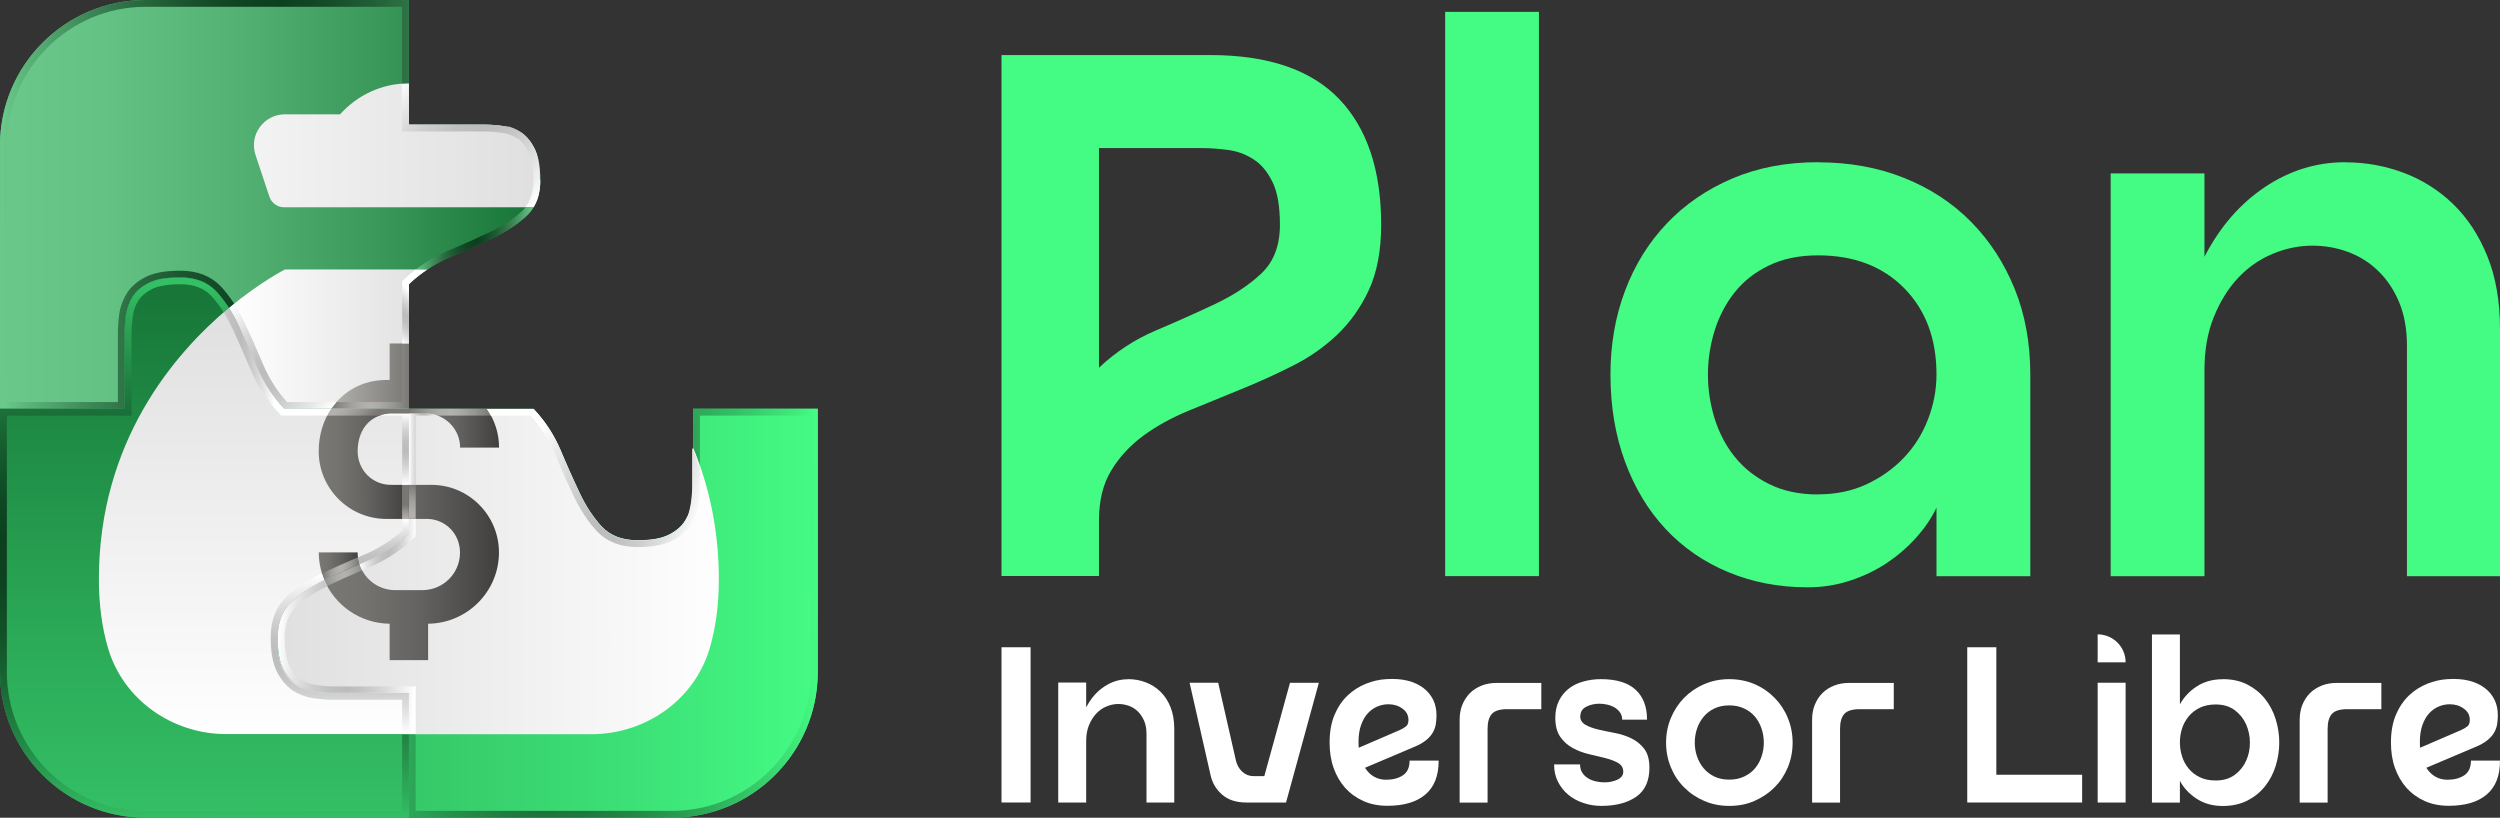 <svg xmlns="http://www.w3.org/2000/svg" xmlns:xlink="http://www.w3.org/1999/xlink" id="Capa_1" viewBox="0 0 265.7 86.91"><rect x="0" y="0" width="265.7" height="86.91" fill="#333333" stroke="none"/><defs><style>.cls-1{fill:url(#Degradado_sin_nombre_65-4);}.cls-2{fill:url(#Degradado_sin_nombre_36-2);}.cls-3{fill:#fff;}.cls-4{fill:url(#Degradado_sin_nombre_36-4);}.cls-5{fill:url(#Degradado_sin_nombre_65-8);}.cls-6{fill:url(#Degradado_sin_nombre_129);}.cls-7{fill:url(#Degradado_sin_nombre_65-3);}.cls-8{fill:url(#Degradado_sin_nombre_65-7);}.cls-9{fill:url(#Degradado_sin_nombre_65-11);}.cls-10{fill:url(#Degradado_sin_nombre_149);}.cls-11{fill:url(#Degradado_sin_nombre_65-6);}.cls-12{fill:url(#Degradado_sin_nombre_71);}.cls-13{fill:url(#Degradado_sin_nombre_133-3);}.cls-14{fill:url(#Degradado_sin_nombre_92);}.cls-15{fill:url(#Degradado_sin_nombre_133-5);}.cls-16{fill:url(#Degradado_sin_nombre_129-2);}.cls-17{fill:url(#Degradado_sin_nombre_36-3);}.cls-18{fill:url(#Degradado_sin_nombre_65-9);}.cls-19{fill:#44fb84;}.cls-20{fill:url(#Degradado_sin_nombre_74);}.cls-21{fill:url(#Degradado_sin_nombre_133-7);}.cls-22{fill:url(#Degradado_sin_nombre_65-10);}.cls-23{fill:url(#Degradado_sin_nombre_129-4);}.cls-24{fill:url(#Degradado_sin_nombre_133);}.cls-25{fill:url(#Degradado_sin_nombre_95);}.cls-26{fill:url(#Degradado_sin_nombre_65);}.cls-27{fill:url(#Degradado_sin_nombre_133-6);}.cls-28{fill:url(#Degradado_sin_nombre_65-2);}.cls-29{fill:url(#Degradado_sin_nombre_36);}.cls-30{fill:url(#Degradado_sin_nombre_133-4);}.cls-31{fill:url(#Degradado_sin_nombre_85);}.cls-32{fill:url(#Degradado_sin_nombre_65-5);}.cls-33{fill:url(#Degradado_sin_nombre_129-3);}.cls-34{fill:url(#Degradado_sin_nombre_74-2);}.cls-35{fill:url(#Degradado_sin_nombre_88);}.cls-36{fill:url(#Degradado_sin_nombre_133-2);}</style><linearGradient id="Degradado_sin_nombre_71" x1="0" y1="21.73" x2="57.42" y2="21.73" gradientTransform="matrix(1, 0, 0, 1, 0, 0)" gradientUnits="userSpaceOnUse"><stop offset="0" stop-color="#69c88a"></stop><stop offset=".19" stop-color="#63c284"></stop><stop offset=".43" stop-color="#54b274"></stop><stop offset=".7" stop-color="#3a985b"></stop><stop offset=".99" stop-color="#177437"></stop><stop offset="1" stop-color="#167336"></stop></linearGradient><linearGradient id="Degradado_sin_nombre_36" x1="7.94" y1="15.45" x2="56.28" y2="15.45" gradientTransform="matrix(1, 0, 0, 1, 0, 0)" gradientUnits="userSpaceOnUse"><stop offset="0" stop-color="#fff"></stop><stop offset="1" stop-color="#e0e0e0"></stop></linearGradient><linearGradient id="Degradado_sin_nombre_36-2" x1="24.33" y1="36.04" x2="45.43" y2="36.04" xlink:href="#Degradado_sin_nombre_36"></linearGradient><linearGradient id="Degradado_sin_nombre_149" x1="35.2" y1="39.98" x2="43.46" y2="39.98" gradientTransform="matrix(1, 0, 0, 1, 0, 0)" gradientUnits="userSpaceOnUse"><stop offset="0" stop-color="#b4b2af"></stop><stop offset=".72" stop-color="#8a8986"></stop><stop offset="1" stop-color="#797875"></stop></linearGradient><linearGradient id="Degradado_sin_nombre_65" x1="43.15" y1="8.32" x2="56.77" y2="21.41" gradientTransform="matrix(1, 0, 0, 1, 0, 0)" gradientUnits="userSpaceOnUse"><stop offset="0" stop-color="#fff"></stop><stop offset=".12" stop-color="#e6e6e6"></stop><stop offset=".26" stop-color="#cfcfcf"></stop><stop offset=".4" stop-color="silver"></stop><stop offset=".52" stop-color="#bcbcbc"></stop><stop offset=".62" stop-color="#c3c3c3"></stop><stop offset=".78" stop-color="#d8d8d8"></stop><stop offset=".98" stop-color="#fafafa"></stop><stop offset="1" stop-color="#fff"></stop></linearGradient><linearGradient id="Degradado_sin_nombre_133" x1="35.2" y1="39.98" x2="43.46" y2="39.98" gradientTransform="matrix(1, 0, 0, 1, 0, 0)" gradientUnits="userSpaceOnUse"><stop offset="0" stop-color="#797875"></stop><stop offset=".09" stop-color="#898784"></stop><stop offset=".25" stop-color="#a09f9c"></stop><stop offset=".39" stop-color="#afadaa"></stop><stop offset=".52" stop-color="#b4b2af"></stop><stop offset=".63" stop-color="#acaaa7"></stop><stop offset=".81" stop-color="#979592"></stop><stop offset="1" stop-color="#797875"></stop></linearGradient><linearGradient id="Degradado_sin_nombre_65-2" x1="34.26" y1="44.37" x2="23.57" y2="33.67" xlink:href="#Degradado_sin_nombre_65"></linearGradient><linearGradient id="Degradado_sin_nombre_65-3" x1="41.4" y1="35.34" x2="44.35" y2="31.61" xlink:href="#Degradado_sin_nombre_65"></linearGradient><linearGradient id="Degradado_sin_nombre_74" x1="44.19" y1="25.33" x2="56.7" y2="25.33" gradientTransform="matrix(1, 0, 0, 1, 0, 0)" gradientUnits="userSpaceOnUse"><stop offset="0" stop-color="#69c88a"></stop><stop offset=".04" stop-color="#5cb57b"></stop><stop offset=".15" stop-color="#3f8b5a"></stop><stop offset=".25" stop-color="#296a3f"></stop><stop offset=".35" stop-color="#19522d"></stop><stop offset=".44" stop-color="#0f4321"></stop><stop offset=".52" stop-color="#0c3f1e"></stop><stop offset=".58" stop-color="#114624"></stop><stop offset=".68" stop-color="#1f5b34"></stop><stop offset=".8" stop-color="#367e4f"></stop><stop offset=".93" stop-color="#56ad75"></stop><stop offset="1" stop-color="#69c88a"></stop></linearGradient><linearGradient id="Degradado_sin_nombre_74-2" x1=".39" y1="21.82" x2="57.16" y2="21.44" xlink:href="#Degradado_sin_nombre_74"></linearGradient><linearGradient id="Degradado_sin_nombre_85" x1="86.79" y1="65.18" x2="29.14" y2="65.18" gradientTransform="matrix(1, 0, 0, 1, 0, 0)" gradientUnits="userSpaceOnUse"><stop offset="0" stop-color="#44fb84"></stop><stop offset=".35" stop-color="#3ce076"></stop><stop offset=".75" stop-color="#36c869"></stop><stop offset="1" stop-color="#34bf65"></stop></linearGradient><linearGradient id="Degradado_sin_nombre_36-3" x1="77.84" y1="60.74" x2="30.2" y2="60.74" xlink:href="#Degradado_sin_nombre_36"></linearGradient><linearGradient id="Degradado_sin_nombre_129" x1="34.47" y1="60.84" x2="53.03" y2="60.84" gradientTransform="matrix(1, 0, 0, 1, 0, 0)" gradientUnits="userSpaceOnUse"><stop offset="0" stop-color="#797875"></stop><stop offset=".24" stop-color="#73726f"></stop><stop offset=".55" stop-color="#636260"></stop><stop offset=".89" stop-color="#494847"></stop><stop offset="1" stop-color="#403f3e"></stop></linearGradient><linearGradient id="Degradado_sin_nombre_129-2" x1="43.46" y1="45.51" y2="45.51" xlink:href="#Degradado_sin_nombre_129"></linearGradient><linearGradient id="Degradado_sin_nombre_133-2" x1="33.67" y1="62.07" x2="39.34" y2="60.14" xlink:href="#Degradado_sin_nombre_133"></linearGradient><linearGradient id="Degradado_sin_nombre_133-3" x1="43.81" y1="51.45" x2="43.84" y2="58.47" xlink:href="#Degradado_sin_nombre_133"></linearGradient><linearGradient id="Degradado_sin_nombre_133-4" x1="43.46" y1="43.81" x2="52.17" y2="43.81" xlink:href="#Degradado_sin_nombre_133"></linearGradient><linearGradient id="Degradado_sin_nombre_65-4" x1="29.46" y1="69.3" x2="44.21" y2="70.12" xlink:href="#Degradado_sin_nombre_65"></linearGradient><linearGradient id="Degradado_sin_nombre_65-5" x1="43.46" y1="47.74" x2="46.53" y2="47.74" xlink:href="#Degradado_sin_nombre_65"></linearGradient><linearGradient id="Degradado_sin_nombre_65-6" x1="38.21" y1="57.88" x2="44.18" y2="57.88" xlink:href="#Degradado_sin_nombre_65"></linearGradient><linearGradient id="Degradado_sin_nombre_65-7" x1="74.59" y1="54.32" x2="56.74" y2="48.38" xlink:href="#Degradado_sin_nombre_65"></linearGradient><linearGradient id="Degradado_sin_nombre_88" x1="86.83" y1="64.99" x2="29.64" y2="65.74" gradientTransform="matrix(1, 0, 0, 1, 0, 0)" gradientUnits="userSpaceOnUse"><stop offset="0" stop-color="#44fb84"></stop><stop offset=".04" stop-color="#3fe97a"></stop><stop offset=".15" stop-color="#33bf64"></stop><stop offset=".25" stop-color="#2a9e52"></stop><stop offset=".35" stop-color="#248646"></stop><stop offset=".44" stop-color="#20773e"></stop><stop offset=".52" stop-color="#1f733c"></stop><stop offset=".58" stop-color="#217a40"></stop><stop offset=".68" stop-color="#268f4b"></stop><stop offset=".8" stop-color="#30b25d"></stop><stop offset=".93" stop-color="#3de176"></stop><stop offset="1" stop-color="#44fb84"></stop></linearGradient><linearGradient id="Degradado_sin_nombre_92" x1="21.73" y1="28.75" x2="21.73" y2="86.64" gradientTransform="matrix(1, 0, 0, 1, 0, 0)" gradientUnits="userSpaceOnUse"><stop offset="0" stop-color="#167336"></stop><stop offset=".65" stop-color="#2aa856"></stop><stop offset="1" stop-color="#34bf65"></stop></linearGradient><linearGradient id="Degradado_sin_nombre_36-4" x1="26.99" y1="79.11" x2="26.99" y2="33.2" xlink:href="#Degradado_sin_nombre_36"></linearGradient><linearGradient id="Degradado_sin_nombre_129-3" x1="33.88" y1="60.17" x2="38.21" y2="60.17" xlink:href="#Degradado_sin_nombre_129"></linearGradient><linearGradient id="Degradado_sin_nombre_129-4" x1="33.88" y1="49.3" x2="43.46" y2="49.3" xlink:href="#Degradado_sin_nombre_129"></linearGradient><linearGradient id="Degradado_sin_nombre_133-5" x1="34.21" y1="60.43" x2="38.21" y2="60.43" xlink:href="#Degradado_sin_nombre_133"></linearGradient><linearGradient id="Degradado_sin_nombre_133-6" x1="43.04" y1="57.08" x2="43.09" y2="53.7" xlink:href="#Degradado_sin_nombre_133"></linearGradient><linearGradient id="Degradado_sin_nombre_133-7" x1="34.74" y1="39.56" x2="39.59" y2="44.27" xlink:href="#Degradado_sin_nombre_133"></linearGradient><linearGradient id="Degradado_sin_nombre_65-8" x1="36.2" y1="78.12" x2="36.01" y2="61.16" xlink:href="#Degradado_sin_nombre_65"></linearGradient><linearGradient id="Degradado_sin_nombre_65-9" x1="41.92" y1="43.93" x2="41.89" y2="51.46" xlink:href="#Degradado_sin_nombre_65"></linearGradient><linearGradient id="Degradado_sin_nombre_65-10" x1="40.74" y1="55.16" x2="40.81" y2="65.31" xlink:href="#Degradado_sin_nombre_65"></linearGradient><linearGradient id="Degradado_sin_nombre_65-11" x1="21.82" y1="38.6" x2="29.03" y2="38.46" xlink:href="#Degradado_sin_nombre_65"></linearGradient><linearGradient id="Degradado_sin_nombre_95" x1="21.75" y1="86.87" x2="21.66" y2="30.35" gradientTransform="matrix(1, 0, 0, 1, 0, 0)" gradientUnits="userSpaceOnUse"><stop offset="0" stop-color="#34bf65"></stop><stop offset=".02" stop-color="#31b55f"></stop><stop offset=".13" stop-color="#238b48"></stop><stop offset=".24" stop-color="#196a35"></stop><stop offset=".34" stop-color="#125228"></stop><stop offset=".44" stop-color="#0d4320"></stop><stop offset=".52" stop-color="#0c3f1e"></stop><stop offset=".59" stop-color="#0e4622"></stop><stop offset=".69" stop-color="#145b2d"></stop><stop offset=".81" stop-color="#1f7e40"></stop><stop offset=".95" stop-color="#2ead5b"></stop><stop offset="1" stop-color="#34bf65"></stop></linearGradient></defs><g><g><path class="cls-19" d="M128.59,5.85c6.17,0,10.75,1.56,13.73,4.67,2.98,3.11,4.47,7.57,4.47,13.37,0,2.74-.44,5.05-1.3,6.92-.87,1.87-2.01,3.47-3.4,4.79-1.4,1.32-2.99,2.43-4.79,3.32-1.79,.9-3.63,1.73-5.5,2.49-1.87,.77-3.71,1.52-5.5,2.25-1.79,.74-3.39,1.62-4.79,2.65-1.4,1.03-2.53,2.25-3.4,3.68-.87,1.43-1.31,3.19-1.31,5.3v5.93h-10.36V5.85h22.15Zm-11.79,33.23c1.79-1.69,3.81-3.01,6.05-3.96,2.24-.95,4.34-1.89,6.29-2.81,1.95-.92,3.59-2,4.91-3.24,1.32-1.24,1.98-2.97,1.98-5.18,0-1.95-.26-3.47-.79-4.55-.53-1.08-1.2-1.89-2.02-2.41-.82-.53-1.71-.86-2.69-.99-.98-.13-1.89-.2-2.73-.2h-11v23.34Z"></path><path class="cls-19" d="M153.59,61.23V1.26h9.97V61.23h-9.97Z"></path><path class="cls-19" d="M193.23,17.25c3.32,0,6.37,.55,9.14,1.66,2.77,1.11,5.14,2.66,7.12,4.67,1.98,2.01,3.52,4.38,4.63,7.12,1.11,2.74,1.66,5.78,1.66,9.1v21.44h-9.97v-7.28c-.53,1.11-1.26,2.18-2.18,3.2-.92,1.03-1.97,1.92-3.12,2.69-1.16,.77-2.45,1.39-3.88,1.86s-2.93,.71-4.51,.71c-3.06,0-5.88-.54-8.46-1.62-2.59-1.08-4.8-2.61-6.65-4.59-1.85-1.98-3.28-4.36-4.31-7.16-1.03-2.8-1.54-5.88-1.54-9.26,0-3.16,.51-6.12,1.54-8.86,1.03-2.74,2.5-5.13,4.43-7.16,1.92-2.03,4.25-3.63,6.96-4.79,2.72-1.16,5.76-1.74,9.14-1.74Zm0,35.29c1.9,0,3.61-.36,5.14-1.07,1.53-.71,2.85-1.65,3.96-2.81,1.11-1.16,1.97-2.52,2.57-4.07s.91-3.15,.91-4.79c0-3.8-1.15-6.86-3.44-9.18-2.29-2.32-5.34-3.48-9.14-3.48-2.01,0-3.75,.36-5.22,1.07-1.48,.71-2.69,1.66-3.64,2.85s-1.66,2.55-2.14,4.08c-.47,1.53-.71,3.08-.71,4.67s.24,3.14,.71,4.67c.48,1.53,1.19,2.89,2.14,4.07,.95,1.19,2.16,2.15,3.64,2.89,1.48,.74,3.22,1.11,5.22,1.11Z"></path><path class="cls-19" d="M249.24,17.25c2.16,0,4.23,.37,6.21,1.11s3.73,1.85,5.26,3.32c1.53,1.48,2.74,3.32,3.64,5.54,.9,2.22,1.35,4.8,1.35,7.75v26.27h-9.89v-24.53c0-1.74-.28-3.27-.83-4.59-.55-1.32-1.29-2.42-2.22-3.32-.92-.9-1.99-1.57-3.2-2.02-1.21-.45-2.48-.67-3.8-.67-1.43,0-2.84,.29-4.23,.87s-2.62,1.44-3.68,2.57c-1.06,1.13-1.91,2.52-2.57,4.15-.66,1.64-.99,3.51-.99,5.62v21.92h-9.97V18.43h9.97v8.86c1.63-3.16,3.77-5.63,6.41-7.4,2.64-1.77,5.49-2.65,8.55-2.65Z"></path></g><g><path class="cls-3" d="M106.44,85.29v-16.5h3.09v16.5h-3.09Z"></path><path class="cls-3" d="M119.9,72.18c.64,0,1.26,.11,1.85,.33s1.11,.55,1.57,.99c.46,.44,.82,.99,1.08,1.65,.27,.66,.4,1.43,.4,2.31v7.83h-2.95v-7.31c0-.52-.08-.97-.25-1.37-.17-.39-.39-.72-.66-.99-.28-.27-.59-.47-.95-.6-.36-.13-.74-.2-1.13-.2-.42,0-.85,.09-1.26,.26s-.78,.43-1.1,.77c-.31,.34-.57,.75-.77,1.24-.2,.49-.29,1.05-.29,1.67v6.53h-2.97v-12.75h2.97v2.64c.49-.94,1.12-1.68,1.91-2.2,.79-.53,1.63-.79,2.55-.79Z"></path><path class="cls-3" d="M140.17,72.56l-3.49,12.73h-4.24c-1.08,0-1.94-.29-2.58-.86-.64-.57-1.04-1.27-1.21-2.09l-2.22-9.78h3.04l1.89,8.3c.11,.46,.33,.84,.67,1.16,.34,.31,.74,.47,1.21,.47h1.13l2.73-9.92h3.06Z"></path><path class="cls-3" d="M152.9,80.86c0,1.59-.47,2.78-1.41,3.58-.94,.8-2.29,1.2-4.03,1.2-.96,0-1.82-.17-2.57-.51-.75-.34-1.4-.81-1.93-1.4-.53-.6-.94-1.31-1.23-2.13s-.42-1.72-.42-2.68c0-1.15,.18-2.13,.53-2.96,.35-.82,.82-1.51,1.39-2.05,.57-.54,1.22-.95,1.93-1.24,.71-.28,1.43-.45,2.16-.49,.85-.06,1.61,0,2.27,.16,.67,.17,1.23,.43,1.69,.78,.46,.35,.8,.77,1.04,1.26,.24,.49,.35,1.04,.35,1.64,0,.35-.03,.68-.08,.99-.06,.31-.17,.61-.33,.88-.17,.28-.4,.53-.7,.78-.3,.24-.68,.47-1.16,.67l-5.33,2.26c.55,.85,1.3,1.27,2.26,1.27,.71,0,1.3-.16,1.77-.47,.47-.31,.71-.83,.71-1.56h3.09Zm-8.51-1.93v.27c0,.09,0,.18,.02,.27l4.38-1.89c.25-.11,.46-.24,.64-.38s.26-.37,.26-.68c0-.5-.21-.91-.64-1.21-.42-.31-.92-.46-1.49-.46-.38,0-.75,.07-1.13,.22s-.72,.39-1.03,.71c-.31,.32-.55,.74-.74,1.26-.19,.52-.28,1.15-.28,1.89Z"></path><path class="cls-3" d="M163.81,72.56v2.81h-3.61c-.8,0-1.35,.17-1.65,.51-.3,.34-.45,.87-.45,1.59v7.83h-2.97v-8.77c0-.6,.09-1.14,.28-1.61s.46-.9,.81-1.25c.35-.35,.77-.62,1.26-.81,.49-.19,1.02-.28,1.6-.28h4.71Z"></path><path class="cls-3" d="M167.94,76.07c0,.42,.18,.74,.54,.95,.36,.21,.82,.38,1.37,.51,.55,.13,1.14,.25,1.77,.37,.63,.12,1.22,.31,1.77,.58,.55,.27,1.01,.64,1.37,1.12,.36,.48,.54,1.14,.54,1.99,0,1.4-.46,2.42-1.39,3.08-.93,.65-2.17,.98-3.72,.98-.66,0-1.3-.1-1.91-.31-.61-.2-1.15-.5-1.6-.87-.46-.38-.82-.84-1.1-1.39-.28-.55-.41-1.16-.41-1.84h2.76c0,.33,.07,.62,.22,.86,.15,.24,.35,.44,.6,.6,.25,.16,.53,.27,.84,.34,.31,.07,.61,.11,.91,.11,.53,0,1.01-.1,1.41-.29,.41-.2,.61-.47,.61-.84,0-.41-.18-.71-.53-.92s-.8-.38-1.34-.52-1.12-.28-1.74-.42-1.2-.36-1.74-.65-.99-.69-1.34-1.19c-.35-.5-.53-1.18-.53-2.03,0-.69,.13-1.3,.39-1.82,.26-.52,.61-.95,1.05-1.29,.44-.34,.95-.59,1.54-.75,.59-.16,1.21-.25,1.85-.25,1.67,0,2.9,.38,3.71,1.13,.81,.75,1.21,1.81,1.21,3.18h-2.64c0-.28-.07-.53-.21-.74s-.33-.39-.55-.53c-.23-.14-.49-.25-.78-.32s-.59-.11-.88-.11c-.52,0-.99,.11-1.4,.32s-.62,.53-.62,.95Z"></path><path class="cls-3" d="M183.78,72.18c.97,0,1.87,.18,2.69,.53,.82,.35,1.53,.84,2.13,1.45s1.08,1.33,1.41,2.15c.34,.82,.51,1.69,.51,2.62s-.17,1.8-.51,2.62c-.34,.82-.81,1.53-1.41,2.13s-1.32,1.08-2.13,1.44-1.71,.53-2.69,.53-1.85-.18-2.66-.53c-.82-.35-1.53-.83-2.13-1.44-.61-.6-1.08-1.32-1.41-2.13-.34-.82-.51-1.69-.51-2.62s.17-1.8,.51-2.62c.34-.82,.81-1.53,1.41-2.15,.6-.61,1.32-1.1,2.13-1.45,.82-.35,1.71-.53,2.66-.53Zm0,10.68c.6,0,1.13-.11,1.59-.33s.85-.51,1.16-.88c.31-.37,.54-.79,.69-1.26,.16-.47,.24-.96,.24-1.46s-.08-1.01-.24-1.49c-.16-.47-.39-.89-.69-1.26-.31-.37-.69-.66-1.16-.88s-.99-.33-1.59-.33-1.12,.11-1.58,.33c-.46,.22-.84,.51-1.14,.88-.31,.37-.54,.79-.7,1.26-.16,.47-.24,.97-.24,1.49s.08,.99,.24,1.46c.16,.47,.39,.89,.7,1.26,.31,.37,.69,.66,1.14,.88,.46,.22,.98,.33,1.58,.33Z"></path><path class="cls-3" d="M201.27,72.56v2.81h-3.61c-.8,0-1.35,.17-1.65,.51-.3,.34-.45,.87-.45,1.59v7.83h-2.97v-8.77c0-.6,.09-1.14,.28-1.61s.46-.9,.81-1.25c.35-.35,.77-.62,1.26-.81,.49-.19,1.02-.28,1.6-.28h4.71Z"></path><path class="cls-3" d="M221.29,82.34v2.95h-12.21v-16.5h3.09v13.55h9.12Z"></path><path class="cls-3" d="M222.94,85.29v-12.73h2.97v12.73h-2.97Zm0-17.87h0c1.64,0,2.97,1.33,2.97,2.97h-2.97v-2.97Z"></path><path class="cls-3" d="M236.23,72.18c1.01,0,1.88,.19,2.63,.58,.75,.39,1.37,.89,1.87,1.52,.5,.63,.88,1.35,1.13,2.16,.25,.81,.38,1.64,.38,2.48s-.13,1.67-.38,2.48c-.25,.81-.63,1.53-1.13,2.16-.5,.63-1.13,1.14-1.87,1.52-.75,.38-1.62,.58-2.63,.58-1.07,0-1.99-.26-2.77-.77-.78-.51-1.37-1.14-1.78-1.9v2.31h-2.97v-17.87h2.97v7.43c.41-.75,1-1.39,1.78-1.9,.78-.51,1.7-.77,2.77-.77Zm-.75,10.77c.82,0,1.49-.2,2.03-.6s.94-.9,1.21-1.5c.27-.6,.41-1.25,.4-1.94,0-.7-.15-1.35-.41-1.94-.27-.6-.67-1.1-1.21-1.5s-1.21-.6-2.02-.6c-.64,0-1.21,.12-1.69,.35-.48,.24-.88,.55-1.19,.93-.31,.39-.55,.82-.7,1.3-.15,.48-.22,.96-.22,1.45s.07,.97,.22,1.46c.15,.49,.38,.92,.7,1.31,.31,.39,.71,.7,1.19,.93,.48,.24,1.04,.35,1.69,.35Z"></path><path class="cls-3" d="M253.09,72.56v2.81h-3.61c-.8,0-1.35,.17-1.65,.51-.3,.34-.45,.87-.45,1.59v7.83h-2.97v-8.77c0-.6,.09-1.14,.28-1.61s.46-.9,.81-1.25c.35-.35,.77-.62,1.26-.81,.49-.19,1.02-.28,1.6-.28h4.71Z"></path><path class="cls-3" d="M265.7,80.86c0,1.59-.47,2.78-1.41,3.58-.94,.8-2.29,1.2-4.03,1.2-.96,0-1.82-.17-2.57-.51-.75-.34-1.4-.81-1.93-1.4-.53-.6-.94-1.31-1.23-2.13s-.42-1.72-.42-2.68c0-1.15,.18-2.13,.53-2.96,.35-.82,.82-1.51,1.39-2.05,.57-.54,1.22-.95,1.93-1.24,.71-.28,1.43-.45,2.16-.49,.85-.06,1.61,0,2.27,.16,.67,.17,1.23,.43,1.69,.78,.46,.35,.8,.77,1.04,1.26,.24,.49,.35,1.04,.35,1.64,0,.35-.03,.68-.08,.99-.06,.31-.17,.61-.33,.88-.17,.28-.4,.53-.7,.78-.3,.24-.68,.47-1.16,.67l-5.33,2.26c.55,.85,1.3,1.27,2.26,1.27,.71,0,1.3-.16,1.77-.47,.47-.31,.71-.83,.71-1.56h3.09Zm-8.51-1.93v.27c0,.09,0,.18,.02,.27l4.38-1.89c.25-.11,.46-.24,.64-.38s.26-.37,.26-.68c0-.5-.21-.91-.64-1.21-.42-.31-.92-.46-1.49-.46-.38,0-.75,.07-1.13,.22s-.72,.39-1.03,.71c-.31,.32-.55,.74-.74,1.26-.19,.52-.28,1.15-.28,1.89Z"></path></g></g><g><g><path class="cls-12" d="M57.42,19.16c0,1.61-.48,2.87-1.44,3.78-.96,.89-2.15,1.68-3.56,2.35-1.42,.66-2.95,1.34-4.57,2.03-1.63,.69-3.09,1.65-4.39,2.88v13.25h-13.25c-1.23-1.3-2.18-2.77-2.87-4.39-.69-1.63-1.37-3.16-2.04-4.57-.67-1.42-1.46-2.6-2.35-3.56-.9-.95-2.16-1.44-3.77-1.44-1.42,0-2.52,.19-3.3,.57-.79,.39-1.37,.87-1.76,1.47-.38,.6-.62,1.25-.72,1.96-.09,.71-.14,1.37-.14,1.98v7.99H0V15.48C0,6.93,6.93,0,15.48,0h27.98V13.25h7.99c.61,0,1.27,.05,1.98,.14,.71,.09,1.36,.33,1.96,.72,.59,.38,1.08,.97,1.47,1.75,.38,.79,.57,1.89,.57,3.3Z"></path><g><path class="cls-29" d="M57.42,19.16c0,1.13-.24,2.09-.72,2.87H30.2c-.71,0-1.34-.45-1.57-1.13l-1.47-4.42c-.72-2.13,.87-4.33,3.13-4.33h5.85c1.81-2.01,4.4-3.29,7.32-3.29v4.38h7.99c.46,0,.95,.03,1.46,.08,.17,.02,.34,.04,.52,.07,.27,.04,.52,.09,.77,.17,.25,.08,.49,.17,.72,.29,.12,.06,.23,.12,.35,.19,.04,.02,.08,.04,.12,.07,.22,.14,.43,.32,.62,.51,.33,.33,.6,.74,.85,1.24,.04,.07,.07,.15,.1,.23,.07,.16,.12,.33,.17,.5,.03,.09,.05,.19,.07,.28,.15,.64,.22,1.4,.22,2.29Z"></path><path class="cls-2" d="M45.43,28.63c-.33,.22-.65,.45-.97,.7-.35,.27-.68,.56-1,.87v13.25h-13.25c-.31-.33-.6-.66-.87-1-.82-1.03-1.49-2.16-2.01-3.39-.51-1.22-1.03-2.38-1.53-3.49-.17-.37-.33-.73-.5-1.08-.12-.27-.26-.53-.4-.77-.06-.13-.13-.25-.2-.37-.07-.12-.14-.24-.21-.35-.05-.09-.11-.17-.17-.26,3.34-2.78,5.96-4.1,5.96-4.1h15.15Z"></path></g><path class="cls-10" d="M43.46,36.5v6.95h-8.26c1.26-1.86,3.33-3.07,5.9-3.07h.31v-3.88h2.04Z"></path><path class="cls-26" d="M57.42,19.16c0,.15,0,.3-.01,.45,0,.07,0,.15-.02,.22,0,.16-.03,.32-.06,.47-.02,.14-.05,.29-.09,.43,0,0,0,.02,0,.03-.01,.07-.04,.14-.06,.2-.02,.08-.04,.15-.07,.22-.02,.07-.05,.14-.08,.21-.09,.23-.2,.44-.32,.64h-.88c.58-.72,.87-1.69,.87-2.87,0-1.29-.17-2.3-.5-2.99-.33-.66-.73-1.15-1.21-1.45-.51-.33-1.05-.53-1.66-.61-.69-.09-1.33-.14-1.89-.14h-8.71v-5.08c.24-.02,.48-.03,.72-.03v4.38h7.99c.22,0,.46,0,.71,.02,.25,.01,.5,.04,.75,.06,.17,.01,.34,.04,.52,.06l.11,.02h.01l.11,.02h.01s.1,.01,.14,.03c0,0,.01,0,.01,0,.01,0,.03,0,.04,0,0,0,.01,0,.02,0,0,0,.02,0,.03,0,.02,0,.04,0,.05,0t.01,0s.01,0,.01,0h0s0,0,0,0h0s.04,0,.06,.01c.01,0,.03,0,.04,0,0,0,.01,0,.02,0,0,0,.01,0,.02,0h.03s0,0,0,0h0s.06,.02,.09,.04c.09,.02,.16,.05,.24,.08,.14,.05,.27,.11,.39,.17,.12,.06,.24,.12,.35,.2,.04,.01,.08,.04,.12,.06,.03,.02,.06,.04,.09,.06l.02,.02s.01,0,.01,.01c.01,0,.02,.01,.03,.02t.01,0s.04,.02,.05,.04c0,0,.02,.01,.03,.02,.02,.02,.05,.04,.07,.07,0,0,0,0,.01,0s0,0,.01,0c.02,.01,.04,.04,.06,.06,.01,0,.03,.02,.04,.04,.01,.01,.04,.03,.05,.04,.04,.04,.08,.07,.12,.12,.09,.09,.17,.17,.23,.27,.05,.06,.09,.12,.14,.17,0,0,.01,.02,.02,.03,0,.01,.01,.02,.03,.04,.04,.06,.08,.12,.12,.18,.05,.07,.1,.16,.14,.24,.06,.1,.12,.2,.17,.31,.04,.07,.07,.15,.1,.23,.06,.13,.11,.27,.14,.42,.01,.03,.02,.05,.03,.08,0,.01,0,.04,.01,.05,.02,.08,.04,.15,.06,.23,.03,.13,.06,.26,.08,.4,.01,.07,.03,.15,.04,.23,0,.01,0,.04,0,.05,.02,.12,.04,.23,.04,.35v.06c.02,.17,.04,.34,.04,.52v.04c0,.2,.01,.41,.01,.63Z"></path><path class="cls-24" d="M43.46,36.5v6.95h-8.26c.17-.25,.36-.5,.56-.72h6.98v-6.23h.72Z"></path><path class="cls-28" d="M35.76,42.73c-.2,.22-.38,.47-.56,.72h-5c-.15-.16-.3-.33-.44-.49,0,0,0,0,0,0-.14-.17-.28-.33-.42-.51s-.27-.35-.4-.53c-.12-.17-.24-.34-.35-.51,0,0-.01-.01-.02-.03,0,0,0-.01-.01-.03-.03-.04-.06-.09-.09-.14-.03-.04-.06-.09-.09-.14-.01-.01-.02-.03-.03-.05-.04-.06-.08-.12-.12-.19h0c-.12-.22-.25-.44-.36-.66-.04-.07-.08-.14-.12-.22-.04-.07-.08-.14-.11-.22-.11-.22-.21-.43-.3-.66-.17-.4-.34-.81-.51-1.2-.34-.79-.68-1.55-1.02-2.29-.17-.37-.34-.73-.51-1.08-.13-.27-.26-.53-.39-.77-.03-.07-.07-.13-.1-.19-.01-.02-.02-.04-.04-.06-.09-.17-.18-.33-.27-.48-.05-.09-.11-.17-.17-.26,.19-.16,.38-.31,.56-.46,.38,.59,.73,1.23,1.05,1.91,.66,1.38,1.33,2.88,2.05,4.6,.62,1.45,1.47,2.78,2.53,3.95h5.24Z"></path><path class="cls-7" d="M45.43,28.63c-.33,.22-.65,.45-.97,.7-.17,.14-.34,.27-.51,.42h0c-.17,.15-.33,.3-.49,.45v6.31h-.72v-6.61l.22-.22c.39-.37,.8-.72,1.23-1.05h1.24Z"></path><path class="cls-20" d="M56.7,22.04c-.2,.33-.43,.63-.72,.9-.48,.45-1.02,.87-1.61,1.26-.14,.09-.3,.19-.46,.29-.24,.14-.48,.27-.72,.41-.25,.14-.51,.27-.77,.4-.35,.17-.72,.33-1.08,.5-1.1,.51-2.27,1.02-3.49,1.53-.85,.36-1.65,.79-2.42,1.31h-1.24c1.03-.79,2.17-1.46,3.38-1.97,1.63-.69,3.16-1.37,4.54-2.02,1.31-.62,2.46-1.37,3.38-2.23,.12-.12,.24-.24,.33-.37h.87Z"></path><path class="cls-34" d="M43.46,0V8.86c-.25,0-.48,0-.72,.03V.72H15.48C7.34,.72,.72,7.34,.72,15.48v27.25H12.53v-7.27c0-.61,.04-1.29,.14-2.07,.12-.82,.4-1.57,.83-2.25,.45-.7,1.13-1.28,2.04-1.73,.88-.43,2.07-.64,3.62-.64,1.81,0,3.25,.56,4.3,1.66,.51,.54,.98,1.16,1.42,1.84-.18,.15-.38,.3-.56,.46-.04-.06-.08-.13-.12-.19-.3-.44-.61-.86-.93-1.24-.05-.06-.11-.12-.17-.19-.05-.06-.11-.12-.17-.18-.9-.95-2.17-1.44-3.77-1.44-.22,0-.43,0-.63,.01h-.04c-.18,0-.36,.02-.53,.04-.03,0-.05,0-.07,0-.18,.01-.35,.04-.51,.06-.18,.03-.35,.06-.51,.09-.13,.03-.25,.06-.36,.1-.12,.04-.23,.07-.34,.12-.11,.04-.21,.09-.31,.13-.14,.07-.27,.14-.4,.22-.1,.05-.19,.11-.27,.17-.11,.06-.2,.14-.3,.22-.17,.14-.33,.29-.47,.45-.06,.07-.11,.12-.16,.19-.06,.07-.11,.14-.16,.22-.02,.04-.04,.08-.07,.12-.02,.04-.04,.08-.06,.12-.04,.07-.09,.15-.13,.23-.07,.15-.14,.31-.2,.48-.06,.16-.12,.33-.15,.5-.05,.17-.09,.34-.11,.52-.01,.09-.02,.17-.03,.26,0,.09-.01,.17-.03,.26-.02,.26-.04,.51-.06,.75-.01,.25-.02,.48-.02,.71v7.99H0V15.48C0,6.93,6.93,0,15.48,0h27.98Z"></path></g><g><path class="cls-31" d="M29.5,67.74c0-1.61,.48-2.87,1.44-3.78,.96-.89,2.15-1.68,3.56-2.35,1.42-.66,2.95-1.34,4.57-2.03,1.63-.69,3.09-1.65,4.39-2.88v-13.25h13.25c1.23,1.3,2.18,2.77,2.87,4.39,.69,1.63,1.37,3.16,2.04,4.57,.67,1.42,1.46,2.6,2.35,3.56,.9,.95,2.16,1.44,3.77,1.44,1.42,0,2.52-.19,3.3-.57,.79-.39,1.37-.87,1.76-1.47,.38-.6,.62-1.25,.72-1.96,.09-.71,.14-1.37,.14-1.98v-7.99h13.25v27.97c0,8.55-6.93,15.48-15.48,15.48h-27.98v-13.25h-7.99c-.61,0-1.27-.05-1.98-.14-.71-.09-1.36-.33-1.96-.72-.59-.38-1.08-.97-1.47-1.75-.38-.79-.57-1.89-.57-3.3Z"></path><path class="cls-17" d="M76.4,61.57c0,2.74-.34,5.19-.98,7.35-1.62,5.49-6.84,9.11-12.55,9.11h-19.41v-4.38h-7.99c-.22,0-.46,0-.71-.02-.25-.01-.5-.04-.75-.06-.17-.02-.34-.04-.52-.06-.18-.02-.35-.06-.52-.1-.17-.04-.34-.09-.5-.15-.17-.06-.32-.12-.48-.2-.12-.06-.23-.12-.35-.2-.04-.02-.08-.04-.12-.07l-.22-.15c-.07-.05-.12-.1-.19-.16-.08-.06-.14-.13-.22-.2-.14-.14-.27-.3-.39-.47-.05-.07-.09-.14-.14-.22-.06-.09-.11-.17-.16-.27-.05-.09-.1-.18-.15-.28-.05-.1-.09-.2-.13-.31-.04-.11-.08-.22-.12-.34-.04-.12-.07-.23-.1-.36-.03-.13-.06-.27-.08-.4-.02-.09-.04-.19-.04-.28-.02-.12-.04-.23-.04-.35v-.03c-.02-.17-.04-.36-.04-.55v-.04c0-.2-.01-.41-.01-.63,0-1.61,.48-2.87,1.44-3.77,.48-.45,1.02-.87,1.61-1.26,.14-.09,.3-.2,.46-.29,.24-.14,.48-.27,.72-.41,.12-.07,.25-.14,.38-.2,.13-.06,.26-.12,.39-.19,.35-.17,.72-.34,1.08-.51,.37-.17,.74-.34,1.13-.51,.38-.17,.77-.35,1.16-.51,.39-.17,.79-.34,1.2-.51,1.22-.52,2.35-1.18,3.39-2.01,.35-.27,.68-.56,1-.87v-13.25h13.25c.15,.16,.3,.32,.45,.49,.87,1,1.59,2.11,2.16,3.3,.09,.19,.19,.4,.27,.6,.17,.4,.34,.81,.51,1.2,.34,.79,.68,1.55,1.02,2.29,.17,.37,.33,.73,.5,1.08s.35,.69,.53,1.02c.18,.32,.37,.64,.56,.93,.3,.44,.61,.86,.93,1.24,.11,.12,.22,.25,.33,.37,.9,.95,2.16,1.44,3.77,1.44,.22,0,.43,0,.64-.01,.2,0,.4-.02,.59-.04h.03c.12-.01,.25-.03,.36-.04,.09-.01,.19-.02,.28-.04,.24-.04,.46-.09,.67-.15,.09-.02,.18-.05,.27-.09,.08-.02,.16-.05,.24-.09,.08-.03,.16-.07,.23-.1,.26-.13,.5-.27,.72-.42,.19-.13,.36-.27,.52-.43,.1-.09,.19-.19,.27-.3,.09-.11,.17-.22,.24-.32,.05-.08,.09-.15,.14-.23,.12-.2,.22-.4,.3-.62,.03-.08,.06-.15,.08-.24,.03-.06,.04-.12,.06-.17,.03-.09,.06-.2,.07-.3,.03-.12,.05-.26,.07-.39,0-.09,.02-.17,.04-.26,.01-.09,.02-.17,.03-.26,.03-.26,.04-.51,.06-.75,.01-.25,.02-.48,.02-.71v-3.91c1.65,3.99,2.74,8.66,2.74,14.05Z"></path><path class="cls-6" d="M53.03,58.71c0,4.14-3.35,7.53-7.53,7.58v3.87h-4.09v-3.87c-3.14-.04-5.81-1.95-6.95-4.66,0,0,.02,0,.03-.01,.35-.17,.72-.34,1.08-.51,.85-.38,1.72-.77,2.63-1.16,.52,1.61,2.03,2.77,3.81,2.77h2.87c2.22,0,4.01-1.78,4.01-4,0-2-1.57-3.57-3.53-3.57h-1.91v-3.62h2.4c3.96,0,7.18,3.22,7.18,7.19Z"></path><path class="cls-16" d="M53.03,47.57h-4.13c0-1.92-1.52-3.49-3.4-3.62h-2.04v-.5h8.28c.82,1.17,1.3,2.59,1.3,4.12Z"></path><path class="cls-36" d="M38.49,60.61c-1.31,.56-2.55,1.11-3.69,1.65,0,0-.01,0-.02,.01-.12-.21-.22-.43-.31-.64,0,0,.02,0,.03-.01,.35-.17,.72-.34,1.08-.51,.42-.2,.85-.39,1.29-.58,.32-.15,.66-.3,1-.44,.11-.05,.22-.1,.34-.14,.07,.23,.17,.46,.28,.66Z"></path><rect class="cls-13" x="43.46" y="51.52" width=".72" height="3.62"></rect><path class="cls-30" d="M52.17,44.17h-5.65l-.06-.02c-.09-.04-.18-.07-.27-.09-.11-.03-.22-.06-.34-.07-.12-.02-.23-.04-.35-.04h-2.04v-.5h8.28c.16,.23,.31,.47,.44,.72Z"></path><path class="cls-1" d="M44.18,72.93v5.11h-.72v-4.38h-7.99c-.12,0-.23,0-.35,0-.12,0-.24,0-.36-.01-.25-.01-.5-.04-.75-.06-.17-.01-.34-.04-.52-.06-.04,0-.08-.01-.12-.02-.04,0-.07-.01-.11-.02-.03,0-.06,0-.09-.01-.12-.02-.23-.05-.34-.09-.02,0-.04,0-.06-.01-.05-.01-.11-.03-.16-.05-.05-.01-.1-.03-.15-.05-.04-.01-.09-.03-.13-.05-.12-.04-.24-.09-.35-.15-.12-.06-.24-.12-.35-.19-.04-.02-.08-.05-.12-.07l-.22-.15s-.06-.04-.09-.07c-.02-.01-.04-.03-.06-.05-.05-.04-.09-.08-.14-.13-.04-.04-.08-.07-.11-.11-.04-.03-.07-.06-.09-.09,0,0-.01-.01-.02-.03,0,0-.01-.01-.01-.02,0,0,0,0,0,0,0,0,0-.01-.01-.02-.01,0-.03-.02-.04-.04h-.01c-.12-.17-.25-.33-.35-.51-.02-.03-.04-.06-.06-.09l-.06-.11s-.01-.02-.02-.04c-.05-.09-.1-.19-.15-.29-.05-.1-.09-.2-.13-.31-.04-.11-.08-.22-.12-.34-.01-.04-.03-.09-.04-.14,0-.01,0-.03-.01-.04-.01-.06-.03-.12-.04-.18-.01-.07-.03-.14-.04-.21-.01-.07-.03-.13-.04-.2-.02-.09-.04-.19-.04-.28,0-.05-.01-.09-.02-.14,0-.04-.01-.09-.01-.14,0-.02,0-.04,0-.07v-.03s-.01-.09-.01-.14c0-.02,0-.05,0-.07,0-.11-.01-.22-.02-.33v-.04c0-.2-.01-.41-.01-.63,0-1.61,.48-2.87,1.44-3.77,.12-.11,.25-.22,.37-.33h0s.09-.08,.14-.12c.05-.04,.1-.08,.15-.12,.04-.03,.06-.06,.1-.09,.1-.08,.2-.16,.31-.24,.01-.01,.03-.02,.04-.04,.16-.12,.33-.22,.49-.34,.26-.17,.53-.34,.82-.5,.03-.02,.07-.04,.09-.06,.01,0,.02-.01,.04-.01,.07-.05,.15-.09,.23-.13,.08-.05,.17-.09,.25-.14l.13-.07c.06-.04,.12-.06,.18-.09,.06-.04,.12-.06,.18-.09h0c.09,.22,.2,.44,.31,.65-1.3,.61-2.43,1.37-3.35,2.22-.8,.76-1.21,1.85-1.21,3.25,0,1.29,.17,2.29,.5,2.99,.33,.66,.73,1.14,1.21,1.45,.51,.33,1.05,.53,1.66,.61,.69,.09,1.33,.14,1.89,.14h8.71Z"></path><path class="cls-32" d="M46.53,44.17h-2.35v7.35h-.72v-7.58h2.04c.12,0,.23,.02,.35,.04,.12,.01,.23,.04,.34,.07,.09,.02,.19,.05,.27,.09l.06,.02Z"></path><path class="cls-11" d="M44.18,55.14v1.86l-.22,.21c-1.35,1.28-2.9,2.3-4.61,3.03-.29,.12-.58,.25-.86,.37-.12-.21-.21-.43-.28-.66,.28-.12,.57-.25,.86-.37,.2-.09,.4-.17,.6-.27,.05-.02,.1-.04,.15-.07,.1-.04,.2-.1,.29-.15,.02,0,.04-.02,.07-.04,.06-.02,.12-.06,.17-.09,0,0,.01,0,.02-.01,.02,0,.05-.02,.07-.04,.2-.12,.4-.22,.6-.35,0,0,0,0,.01,0,.06-.04,.12-.08,.19-.12,.18-.12,.36-.24,.54-.37,0,0,.02,0,.03-.02,.05-.03,.09-.07,.14-.1,.17-.12,.33-.24,.49-.37,.12-.09,.25-.19,.36-.3,.05-.04,.09-.08,.14-.12h0c.08-.08,.17-.15,.25-.22,.09-.07,.17-.14,.25-.22v-1.56h.72Z"></path><path class="cls-8" d="M74.38,49.43v2.01c0,.61-.04,1.28-.14,2.07-.12,.82-.4,1.57-.83,2.25-.45,.7-1.13,1.28-2.04,1.73-.88,.43-2.07,.65-3.62,.65-1.81,0-3.25-.56-4.3-1.67-.95-1.02-1.78-2.28-2.48-3.74-.66-1.39-1.33-2.89-2.05-4.6-.62-1.46-1.47-2.79-2.53-3.95h-4.22c-.13-.25-.28-.49-.44-.72h4.98c.15,.16,.3,.33,.44,.49h0c.11,.13,.21,.25,.31,.38,.07,.08,.14,.17,.2,.25,.11,.13,.2,.26,.29,.39,.08,.1,.14,.19,.21,.3,.16,.22,.31,.46,.45,.69,.08,.14,.17,.28,.25,.43,.08,.14,.16,.28,.23,.43,.08,.14,.15,.29,.22,.44,.01,.03,.03,.07,.04,.09,.08,.17,.16,.33,.23,.51,.17,.4,.34,.81,.51,1.2,.34,.79,.68,1.55,1.02,2.29,.17,.37,.34,.73,.51,1.08,.07,.15,.14,.3,.22,.46,0,.02,.02,.04,.03,.07,.07,.12,.13,.25,.2,.36,.12,.21,.22,.42,.35,.61,.09,.16,.2,.31,.29,.46,.15,.22,.3,.43,.46,.64,.04,.05,.08,.11,.12,.16,.12,.15,.23,.3,.35,.44,.11,.12,.22,.25,.33,.37,.9,.95,2.16,1.44,3.77,1.44,.11,0,.22,0,.32,0,.11,0,.21,0,.31,0,.2,0,.4-.02,.59-.04h.03c.17-.02,.34-.04,.5-.07,.05,0,.09-.01,.14-.02,.07,0,.13-.02,.2-.04h.01s.04,0,.06-.01c.04,0,.09-.02,.12-.03,.03,0,.06,0,.09-.02,.06-.01,.13-.03,.2-.05,.09-.02,.18-.05,.27-.09,.08-.02,.16-.05,.24-.09,.08-.03,.16-.06,.23-.1,.12-.06,.23-.12,.33-.17,.01,0,.02-.01,.04-.02,.07-.04,.12-.08,.18-.12h0s0,0,.01-.01c0,0,0,0,0,0h0s.04-.02,.06-.04c.03-.01,.05-.04,.07-.05,.03-.01,.05-.04,.08-.06h0s.09-.07,.14-.11c.02-.01,.04-.03,.07-.05,.08-.06,.15-.13,.23-.21,.05-.04,.1-.09,.14-.14,.05-.05,.09-.1,.13-.15,.01,0,.02-.02,.02-.03,.09-.09,.16-.19,.22-.3,.05-.08,.09-.15,.13-.23,.06-.09,.1-.17,.14-.26l.02-.04c.04-.07,.07-.14,.09-.21h0s.03-.07,.04-.11c0,0,0-.02,.01-.03,0,0,0-.01,0-.03,0,0,0-.02,.01-.03,0,0,0-.02,0-.03,.01-.04,.03-.08,.04-.12,0,0,.01-.01,0-.02,.02-.04,.04-.09,.04-.14t0-.01s0-.02,0-.04c.01-.04,.03-.07,.04-.12,0,0,0-.01,0-.02,0-.04,.02-.09,.02-.13,.02-.07,.04-.13,.04-.2,.01-.07,.02-.13,.04-.2,.01-.09,.02-.17,.03-.26,.01-.09,.02-.17,.03-.26,.01-.13,.03-.26,.04-.38l.02-.37c0-.12,.01-.25,.01-.36,0-.12,0-.23,0-.35v-3.91c.26,.62,.5,1.26,.72,1.91Z"></path><path class="cls-35" d="M86.91,43.45v27.97c0,8.55-6.93,15.48-15.48,15.48h-27.98v-8.86h.72v8.14h27.26c8.13,0,14.76-6.62,14.76-14.76v-27.25h-11.81v5.26c-.22-.65-.46-1.29-.72-1.91v-4.07h13.25Z"></path></g><g><path class="cls-14" d="M19.17,29.49c1.61,0,2.87,.48,3.78,1.44,.89,.96,1.68,2.15,2.35,3.56,.66,1.42,1.34,2.95,2.03,4.57,.69,1.63,1.65,3.09,2.88,4.39h13.25v13.25c-1.3,1.23-2.77,2.18-4.39,2.87-1.63,.69-3.16,1.37-4.57,2.04-1.42,.67-2.6,1.46-3.56,2.35-.95,.9-1.44,2.16-1.44,3.77,0,1.42,.19,2.52,.57,3.3,.39,.79,.87,1.37,1.47,1.76,.6,.38,1.25,.62,1.96,.72,.71,.09,1.37,.14,1.98,.14h7.99v13.25H15.48c-8.55,0-15.48-6.93-15.48-15.48v-27.98H13.25v-7.99c0-.61,.05-1.27,.14-1.98,.09-.71,.33-1.36,.72-1.96,.38-.59,.97-1.08,1.75-1.47,.79-.38,1.89-.57,3.3-.57Z"></path><path class="cls-4" d="M43.46,43.45v13.25c-.33,.31-.66,.6-1,.87-1.04,.82-2.17,1.49-3.39,2.01-.4,.17-.81,.34-1.2,.51-.4,.17-.78,.34-1.16,.51-.38,.17-.76,.34-1.13,.51-.37,.17-.73,.34-1.08,.51-.13,.07-.26,.12-.39,.19-.13,.07-.26,.14-.38,.2-.25,.14-.48,.27-.72,.41-.16,.09-.31,.19-.46,.29-.59,.4-1.13,.82-1.61,1.26-.95,.9-1.44,2.16-1.44,3.77,0,.22,0,.43,.01,.63v.04c0,.19,.02,.38,.04,.55v.03c0,.12,.02,.24,.04,.35,0,.09,.02,.19,.04,.28,.02,.14,.05,.27,.08,.4,.03,.12,.06,.25,.1,.36,.03,.12,.07,.23,.12,.34,.04,.11,.08,.21,.13,.31,.05,.1,.1,.2,.15,.28,.05,.09,.1,.18,.16,.27,.05,.08,.09,.15,.14,.22,.12,.17,.25,.32,.39,.47,.07,.07,.14,.14,.22,.2,.06,.06,.12,.12,.19,.16l.22,.15s.07,.05,.12,.07c.12,.07,.23,.14,.35,.2,.15,.08,.31,.14,.48,.2,.16,.07,.33,.12,.5,.15,.17,.04,.34,.08,.52,.1,.18,.02,.35,.04,.52,.06,.25,.02,.51,.04,.75,.06,.25,.01,.48,.02,.71,.02h7.99v4.38H24.04c-5.71,0-10.93-3.63-12.55-9.11-.64-2.17-.98-4.61-.98-7.35,0-14.63,7.99-23.97,13.81-28.84,.06,.09,.12,.17,.17,.26,.07,.12,.14,.23,.21,.35,.07,.12,.14,.24,.2,.37,.14,.25,.27,.51,.4,.77,.17,.35,.33,.72,.5,1.08,.51,1.11,1.02,2.27,1.53,3.49,.52,1.23,1.18,2.35,2.01,3.39,.27,.35,.56,.68,.87,1h13.25Z"></path><path class="cls-33" d="M38.21,59.95c-.91,.39-1.78,.78-2.63,1.16-.37,.17-.73,.33-1.08,.5,0,0-.02,0-.03,.01-.38-.9-.59-1.88-.59-2.91h4.13c0,.43,.06,.85,.19,1.24Z"></path><path class="cls-23" d="M38.01,47.96c0,2,1.57,3.57,3.53,3.57h1.91v3.62h-2.4c-3.96,0-7.18-3.23-7.18-7.19,0-1.69,.48-3.25,1.32-4.51h8.26v.5h-2.04c-2.27,.17-3.4,1.91-3.4,4.01Z"></path><path class="cls-15" d="M38.21,59.94h0c-.12,.05-.23,.1-.34,.15-.34,.14-.67,.29-1,.44-.44,.19-.87,.38-1.29,.58-.37,.17-.73,.34-1.08,.51,0,0-.02,0-.03,.01h0c-.09-.23-.17-.46-.25-.69,1.17-.55,2.43-1.12,3.84-1.72h0s0,.02,0,.03c0,.09,.02,.18,.04,.27,0,.07,.02,.13,.04,.19,.02,.08,.05,.16,.07,.23Z"></path><rect class="cls-27" x="42.73" y="51.52" width=".72" height="3.62"></rect><path class="cls-21" d="M43.46,43.45v.5h-2.04c-.39,.03-.74,.1-1.06,.22h-5.57c.12-.25,.27-.49,.42-.72h8.26Z"></path><path class="cls-5" d="M43.46,73.65v4.38h-.72v-3.66h-7.27c-.61,0-1.29-.05-2.07-.14-.82-.12-1.58-.4-2.26-.83-.69-.45-1.27-1.14-1.73-2.04-.43-.89-.64-2.07-.64-3.62,0-1.81,.56-3.25,1.66-4.3,1.03-.95,2.28-1.78,3.75-2.48,0,0,.02,0,.03-.01,.08,.23,.16,.45,.25,.68-.07,.03-.12,.06-.18,.09-.07,.02-.12,.05-.18,.09l-.13,.07c-.09,.04-.17,.09-.25,.14-.08,.04-.16,.08-.23,.13-.01,0-.02,0-.04,.01-.03,.02-.06,.04-.09,.06-.29,.16-.56,.33-.82,.5-.17,.12-.33,.22-.49,.34-.01,.01-.03,.02-.04,.04-.11,.08-.21,.15-.31,.24-.04,.03-.06,.06-.1,.09-.05,.04-.1,.07-.15,.12-.05,.04-.09,.08-.14,.12h0c-.12,.11-.25,.22-.37,.33-.95,.9-1.44,2.16-1.44,3.77,0,.22,0,.43,.01,.63v.04c0,.12,.01,.22,.02,.33,0,.02,0,.05,0,.07,0,.05,0,.1,.01,.14v.03s0,.04,0,.07c0,.05,0,.1,.01,.14,0,.05,.01,.09,.02,.14,0,.09,.02,.2,.04,.28,0,.07,.02,.13,.04,.2,.01,.07,.03,.14,.04,.21,.01,.06,.03,.12,.04,.18,0,.01,0,.03,.01,.04,.01,.05,.03,.09,.04,.14,.04,.12,.07,.23,.12,.34,.04,.11,.08,.22,.13,.31,.05,.1,.1,.2,.15,.29,0,.01,.01,.02,.02,.04l.06,.11s.04,.06,.06,.09c.1,.17,.22,.34,.35,.49h.01s.02,.04,.04,.05c0,0,0,.01,.01,.02,0,0,0,0,0,0,0,0,0,.01,.01,.02,0,.01,.01,.02,.02,.03,.03,.04,.06,.06,.09,.09,.03,.04,.07,.07,.11,.11,.05,.05,.09,.09,.14,.13,.02,.02,.04,.04,.06,.05,.03,.03,.06,.05,.09,.07l.22,.15s.07,.05,.12,.07c.11,.07,.22,.14,.35,.19,.11,.06,.22,.11,.35,.15,.04,.02,.09,.04,.13,.05,.05,.02,.1,.04,.15,.05,.05,.02,.11,.04,.16,.05,.02,0,.04,.01,.06,.01,.11,.04,.22,.07,.34,.09,.03,0,.06,.01,.09,.01,.04,0,.07,.02,.11,.02,.04,0,.08,.01,.12,.02,.18,.02,.35,.04,.52,.06,.26,.03,.51,.04,.75,.06,.12,0,.25,.01,.36,.01,.12,0,.23,0,.35,0h7.99Z"></path><path class="cls-18" d="M43.46,43.95v7.58h-.72v-7.35h-2.38c.32-.12,.67-.2,1.06-.22h2.04Z"></path><path class="cls-22" d="M43.46,55.14v1.56c-.08,.08-.16,.15-.25,.22-.08,.07-.17,.14-.25,.22h0c-.05,.05-.09,.09-.14,.13-.12,.1-.24,.2-.36,.3-.17,.13-.33,.25-.49,.37-.05,.04-.09,.07-.14,.1,0,.01-.02,.02-.03,.02-.18,.13-.36,.25-.54,.37-.06,.04-.12,.08-.19,.12,0,0,0,0-.01,0-.19,.13-.4,.24-.6,.35-.02,.01-.05,.03-.07,.04,0,0-.01,0-.02,.01-.06,.03-.12,.06-.17,.09-.03,.01-.05,.03-.07,.04-.09,.05-.19,.11-.29,.15-.05,.03-.1,.05-.15,.07-.2,.09-.4,.19-.6,.27-.29,.12-.58,.25-.86,.37h0c-.02-.08-.05-.16-.07-.24-.01-.06-.03-.12-.04-.19-.02-.09-.04-.17-.04-.27,0,0,0-.01,0-.02h0c.25-.12,.48-.22,.74-.32,1.45-.62,2.78-1.47,3.95-2.52v-1.24h.72Z"></path><path class="cls-9" d="M35.2,43.45c-.15,.23-.3,.47-.42,.72h-4.88l-.22-.23c-1.28-1.34-2.3-2.9-3.02-4.6-.69-1.63-1.36-3.16-2.02-4.55-.27-.56-.56-1.1-.87-1.59,.18-.16,.37-.32,.55-.47,.06,.09,.12,.17,.17,.26,.09,.15,.19,.31,.27,.48,.01,.02,.02,.04,.04,.06,.04,.06,.07,.12,.1,.19,.13,.25,.26,.51,.39,.77,.17,.35,.34,.72,.51,1.08,.34,.74,.68,1.5,1.02,2.29,.17,.39,.34,.79,.51,1.2,.09,.22,.2,.44,.3,.66,.03,.08,.07,.15,.11,.22,.04,.08,.08,.15,.12,.22,.12,.22,.24,.44,.36,.66h0c.04,.07,.08,.14,.12,.2,0,.02,.01,.04,.03,.05,.03,.05,.06,.1,.09,.14,.04,.05,.07,.09,.09,.14,0,.01,.01,.02,.01,.03,0,.01,.01,.02,.02,.03,.12,.17,.23,.35,.35,.51,.13,.18,.26,.35,.4,.53s.27,.34,.42,.51c0,0,0,0,0,0,.14,.17,.29,.33,.44,.49h5Z"></path><path class="cls-25" d="M43.46,78.04v8.87H15.48C6.93,86.91,0,79.97,0,71.43v-27.98H13.25v-7.99c0-.23,0-.46,.02-.71,.01-.24,.04-.49,.06-.75,.01-.09,.02-.17,.03-.26,0-.09,.01-.17,.03-.26,.02-.18,.06-.35,.11-.52,.04-.17,.09-.34,.15-.5,.06-.17,.13-.32,.2-.48,.04-.08,.09-.16,.13-.23,.02-.04,.04-.08,.06-.12,.02-.04,.04-.08,.07-.12,.05-.07,.1-.14,.16-.22,.05-.07,.1-.12,.16-.19,.14-.16,.3-.31,.47-.45,.09-.08,.19-.15,.3-.22,.09-.07,.18-.12,.27-.17,.12-.08,.26-.15,.4-.22,.1-.04,.2-.09,.31-.13,.11-.04,.22-.08,.34-.12,.12-.04,.23-.07,.36-.1,.16-.04,.32-.06,.51-.09,.17-.03,.34-.05,.51-.06,.02,0,.04,0,.07,0,.17-.02,.35-.04,.53-.04h.04c.2,0,.41-.01,.63-.01,1.6,0,2.87,.48,3.77,1.44,.06,.06,.12,.12,.17,.18,.06,.07,.12,.12,.17,.19,.32,.38,.64,.8,.93,1.24,.04,.06,.09,.13,.12,.19-.18,.15-.37,.31-.55,.47-.42-.66-.87-1.26-1.36-1.79-.76-.79-1.86-1.2-3.25-1.2-1.29,0-2.3,.17-2.99,.5-.66,.33-1.14,.73-1.45,1.21-.33,.51-.53,1.05-.61,1.66-.09,.69-.14,1.32-.14,1.89v8.71H.73v27.26c0,8.13,6.62,14.76,14.76,14.76h27.25v-8.15h.72Z"></path></g></g></svg>